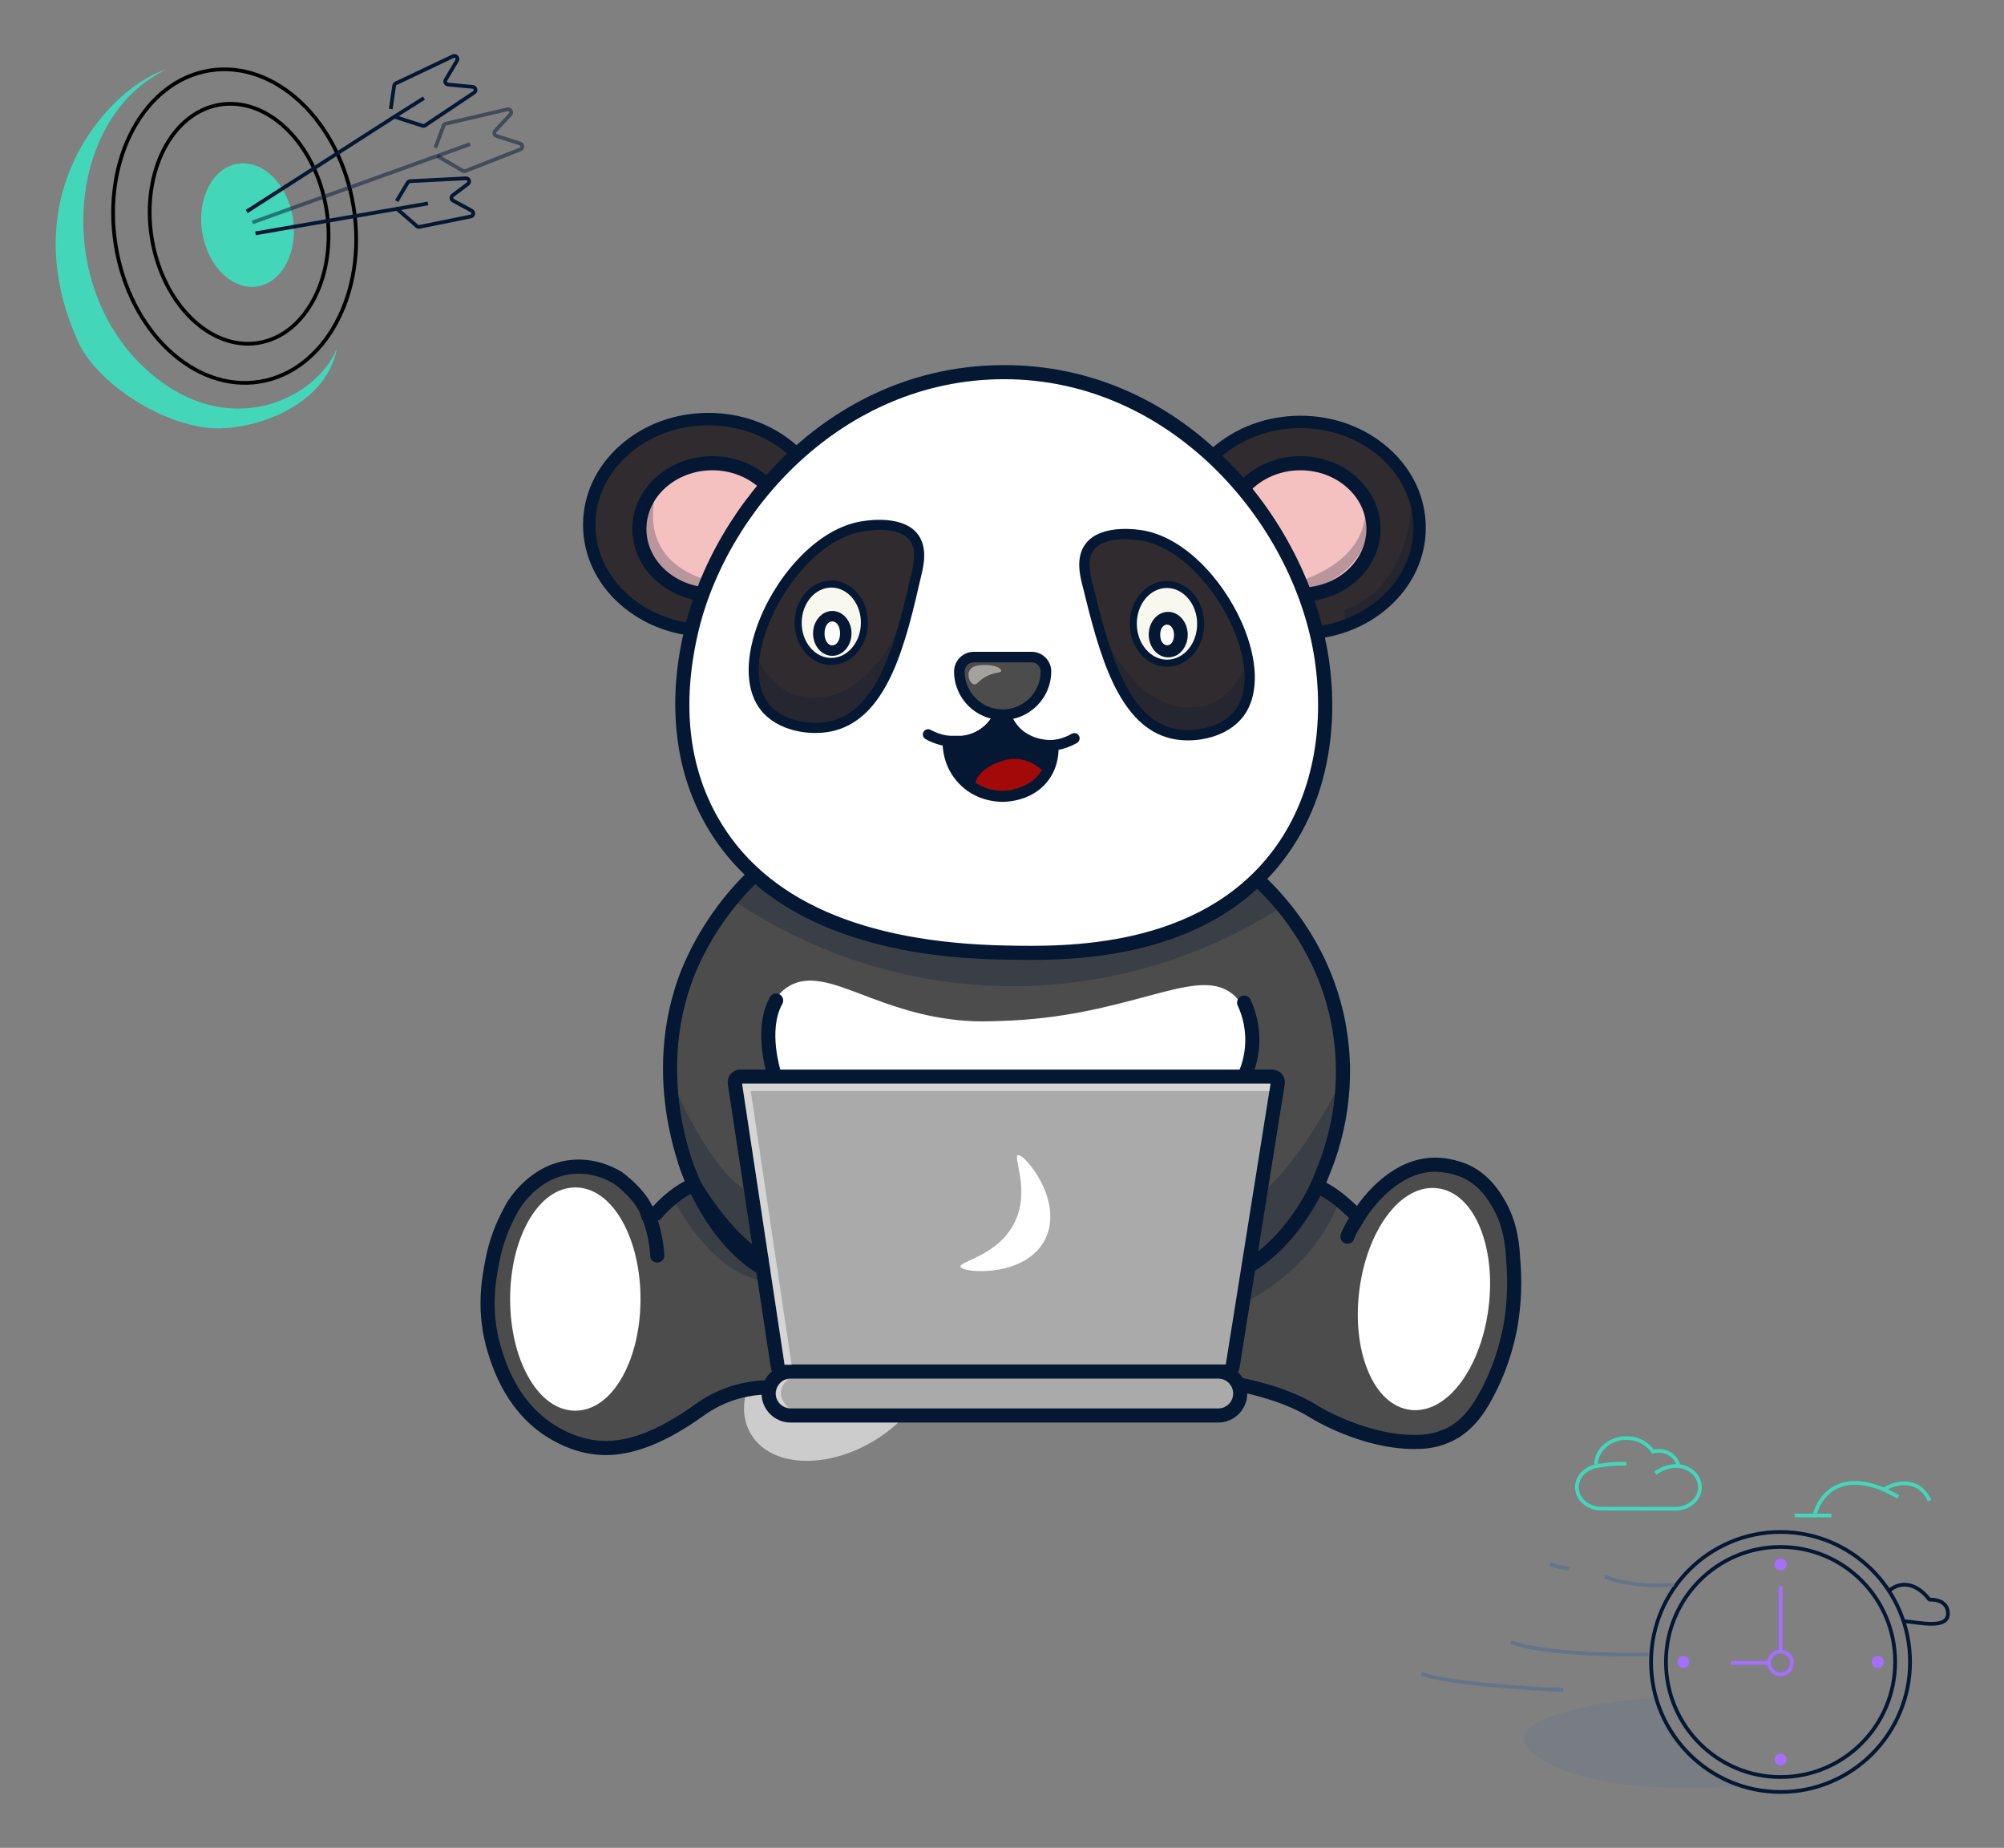 <svg width="538" height="496" viewBox="0 0 538 496" fill="none" xmlns="http://www.w3.org/2000/svg">
<rect x="0" y="0" width="538" height="496" fill="#808080" stroke="none"/>
<path opacity="0.3" d="M412.082 470.973C400.308 461.497 428.739 456.711 444.107 455.745C444.231 455.737 444.34 455.82 444.375 455.94C448.949 471.563 460.855 477.886 466.292 479.395C453.372 480.687 423.91 480.491 412.082 470.973Z" fill="#64748B"/>
<path d="M478.013 476.988C495.005 476.988 508.78 463.162 508.78 446.106C508.78 429.051 495.005 415.225 478.013 415.225C461.02 415.225 447.245 429.051 447.245 446.106C447.245 463.162 461.02 476.988 478.013 476.988Z" stroke="#041733" strokeWidth="2"/>
<path d="M478.013 480.999C497.212 480.999 512.776 465.377 512.776 446.107C512.776 426.836 497.212 411.214 478.013 411.214C458.813 411.214 443.249 426.836 443.249 446.107C443.249 465.377 458.813 480.999 478.013 480.999Z" stroke="#041733" strokeWidth="2"/>
<path d="M478.013 421.508C478.895 421.508 479.611 420.79 479.611 419.904C479.611 419.018 478.895 418.3 478.013 418.3C477.13 418.3 476.414 419.018 476.414 419.904C476.414 420.79 477.13 421.508 478.013 421.508Z" fill="#A66EFE"/>
<path d="M478.013 473.914C478.895 473.914 479.611 473.195 479.611 472.309C479.611 471.423 478.895 470.705 478.013 470.705C477.13 470.705 476.414 471.423 476.414 472.309C476.414 473.195 477.13 473.914 478.013 473.914Z" fill="#A66EFE"/>
<path d="M504.118 447.711C505.001 447.711 505.717 446.993 505.717 446.107C505.717 445.221 505.001 444.502 504.118 444.502C503.236 444.502 502.52 445.221 502.52 446.107C502.52 446.993 503.236 447.711 504.118 447.711Z" fill="#A66EFE"/>
<path d="M451.907 447.711C452.79 447.711 453.505 446.993 453.505 446.107C453.505 445.221 452.79 444.502 451.907 444.502C451.024 444.502 450.309 445.221 450.309 446.107C450.309 446.993 451.024 447.711 451.907 447.711Z" fill="#A66EFE"/>
<path d="M478.013 449.449C479.704 449.449 481.076 448.072 481.076 446.374C481.076 444.676 479.704 443.299 478.013 443.299C476.321 443.299 474.949 444.676 474.949 446.374C474.949 448.072 476.321 449.449 478.013 449.449Z" stroke="#A66EFE" strokeWidth="2"/>
<path d="M464.693 446.374H474.816" stroke="#A66EFE" strokeWidth="2" strokeLinecap="round"/>
<path d="M421.273 421.107C420.074 420.929 417.383 420.412 416.211 419.77" stroke="#64748B" strokeWidth="2" strokeLinecap="round"/>
<path d="M449.376 425.385C445.78 425.697 437.682 425.813 430.863 423.246" stroke="#64748B" strokeWidth="2" strokeLinecap="round"/>
<path d="M442.583 444.101C433.393 444.324 413.867 443.861 405.556 440.759" stroke="#64748B" strokeWidth="2" strokeLinecap="round"/>
<path d="M419.674 453.593C410.395 453.281 389.786 451.989 381.582 449.315" stroke="#64748B" strokeWidth="2" strokeLinecap="round"/>
<path d="M478.013 443.299V425.786" stroke="#A66EFE" strokeWidth="2" strokeLinecap="round"/>
<path d="M511.044 435.145C515.173 435.412 523.698 437.685 522.898 432.471C522.487 429.784 519.638 429.294 518.124 429.384C518.029 429.39 517.938 429.349 517.882 429.271C516.167 426.903 511.799 423.281 507.297 426.854" stroke="#041733" strokeWidth="2" strokeLinecap="round"/>
<path d="M487.267 406.38C488.333 402.013 493.527 394.589 505.781 399.83L509.644 401.771" stroke="#44D6B9" strokeWidth="2" strokeLinecap="round"/>
<path d="M505.781 399.83C508.401 398.047 514.838 396.14 518.035 402.771" stroke="#44D6B9" strokeWidth="2" strokeLinecap="round"/>
<path d="M481.806 406.782H491.663" stroke="#44D6B9" strokeWidth="2" strokeLinecap="round"/>
<path d="M450.58 393.497C450.214 391.21 447.987 389.429 445.242 389.429C444.723 389.429 444.205 389.509 443.747 389.615C442.345 387.461 439.691 385.999 436.641 385.999C432.127 385.999 428.497 389.19 428.497 393.098" stroke="#44D6B9" strokeWidth="2" strokeMiterlimit="10" strokeLinecap="round" strokeLinejoin="round"/>
<path d="M450.579 393.497C453.843 393.842 456.374 396.262 456.374 399.213C456.374 402.404 453.416 404.983 449.756 404.983L431.791 404.956H429.961C426.301 404.956 423.343 402.377 423.343 399.187C423.343 396.421 425.569 394.135 428.528 393.55C429.87 393.275 433.371 392.763 436.641 392.912M450.579 393.55C449.583 393.382 446.95 393.523 444.388 395.438" stroke="#44D6B9" strokeWidth="2" strokeMiterlimit="10" strokeLinecap="round" strokeLinejoin="round"/>
<path d="M94.911 55.492C98.666 78.734 87.212 99.606 69.738 102.451C52.264 105.295 34.825 89.127 31.069 65.884C27.314 42.642 38.768 21.77 56.242 18.925C73.716 16.081 91.155 32.249 94.911 55.492Z" stroke="url(#paint0_linear_405_1254)" strokeWidth="2"/>
<path d="M87.644 56.247C89.08 65.134 87.713 73.586 84.376 80.062C81.039 86.538 75.759 90.998 69.362 92.039C62.965 93.08 56.552 90.525 51.347 85.439C46.141 80.353 42.183 72.768 40.747 63.882C39.311 54.995 40.678 46.543 44.015 40.067C47.353 33.59 52.632 29.131 59.029 28.09C65.426 27.049 71.839 29.605 77.045 34.69C82.25 39.776 86.208 47.361 87.644 56.247Z" stroke="url(#paint1_linear_405_1254)" strokeWidth="2"/>
<path d="M69.113 76.886C75.832 75.792 80.088 67.533 78.619 58.439C77.15 49.345 70.511 42.86 63.791 43.953C57.072 45.047 52.816 53.306 54.285 62.4C55.755 71.494 62.393 77.98 69.113 76.886Z" fill="#44D6B9"/>
<path d="M38.13 98.104C60.388 119.607 85.151 107.04 90.438 93.496C88.083 107.006 72.133 114.671 58.858 114.999C44.251 114.999 26.027 102.851 21.019 91.82C2.589 51.227 30.664 22.656 44.669 18.653C18.376 31.08 14.208 74.993 38.13 98.104Z" fill="#44D6B9"/>
<path d="M66.231 56.773L105.879 31.329L113.808 26.333" stroke="#041733" strokeWidth="2" strokeLinecap="round"/>
<path d="M104.905 29.265L105.814 23.007C105.855 22.729 106.031 22.491 106.283 22.371L121.623 15.084C122.369 14.729 123.12 15.559 122.697 16.27L119.633 21.424C119.319 21.953 119.66 22.63 120.271 22.688L126.91 23.318C127.692 23.392 127.948 24.412 127.294 24.849L114.143 33.649C113.932 33.791 113.668 33.828 113.426 33.75L105.879 31.329" stroke="#041733" strokeWidth="2" strokeLinecap="round"/>
<path opacity="0.5" d="M67.761 59.705L117.393 41.863L126.199 38.674" stroke="#041733" strokeWidth="2" strokeLinecap="round"/>
<path opacity="0.5" d="M116.879 39.638L119.093 33.718C119.191 33.455 119.414 33.259 119.686 33.196L136.219 29.35C137.023 29.163 137.58 30.134 137.017 30.739L132.93 35.121C132.511 35.57 132.702 36.304 133.286 36.491L139.64 38.524C140.389 38.764 140.423 39.815 139.691 40.103L124.976 45.894C124.74 45.987 124.474 45.967 124.254 45.84L117.393 41.863" stroke="#041733" strokeWidth="2" strokeLinecap="round"/>
<path d="M106.495 53.969L109.443 49.038C109.586 48.799 109.838 48.647 110.116 48.633L125.07 47.862C125.894 47.819 126.273 48.873 125.614 49.369L121.531 52.439C121.043 52.806 121.099 53.557 121.635 53.847L126.62 56.546C127.308 56.918 127.155 57.95 126.389 58.105L112.63 60.886C112.376 60.937 112.114 60.868 111.918 60.698L106.571 56.05" stroke="#041733" strokeWidth="2" strokeLinecap="round"/>
<path d="M68.596 62.637L106.571 56.05L114.896 54.606" stroke="#041733" strokeWidth="2" strokeLinecap="round"/>
<g opacity="0.6">
<path d="M233.021 385.471C245.005 378.551 251.055 366.593 246.533 358.761C242.011 350.93 228.63 350.19 216.646 357.109C204.662 364.028 198.612 375.986 203.134 383.818C207.655 391.65 221.036 392.39 233.021 385.471Z" fill="white"/>
<path d="M216.634 392.115C216.146 392.115 215.661 392.102 215.181 392.075C208.877 391.727 204.019 389.134 201.502 384.775C198.986 380.416 199.168 374.912 202.019 369.278C204.736 363.908 209.596 359.008 215.707 355.48C221.818 351.952 228.492 350.192 234.499 350.525C240.803 350.873 245.662 353.467 248.178 357.826C250.694 362.185 250.513 367.689 247.662 373.323C244.945 378.692 240.084 383.592 233.973 387.121C228.352 390.365 222.253 392.115 216.634 392.115ZM233.037 354.267C228.082 354.267 222.652 355.839 217.599 358.757C212.118 361.922 207.783 366.264 205.396 370.984C203.143 375.44 202.923 379.664 204.781 382.881C206.639 386.097 210.406 388.021 215.393 388.295C220.675 388.589 226.602 387.005 232.085 383.842C237.566 380.677 241.901 376.335 244.288 371.614C246.541 367.159 246.761 362.934 244.903 359.718C243.045 356.502 239.278 354.578 234.291 354.303C233.877 354.279 233.459 354.267 233.037 354.267Z" fill="white"/>
</g>
<path d="M137.323 324.443C137.813 323.546 143.108 314.221 153.584 313.229C159.541 312.665 164.107 315.089 165.868 316.154C165.868 316.154 172.278 320.733 173.805 325.616H176.247C176.247 325.616 180.826 320.122 186.32 317.986C186.32 317.986 173.674 292.07 183.777 263.462C184.92 260.227 191.286 242.78 208.907 229.468C208.907 229.468 240.296 205.756 307.25 221.011C316.397 223.096 323.993 226.971 323.993 226.971C330.522 230.302 335.307 234.073 338.334 236.752C342.964 241.118 355.884 254.453 359.567 276.081C362.327 292.282 358.579 305.353 356.334 311.574C356.334 311.574 355.113 314.932 353.587 318.441C353.587 318.441 357.861 319.662 364.575 326.683C365.203 325.623 373.041 312.794 385.031 312.624C389.791 312.556 393.733 314.504 393.919 314.599C398.826 317.087 401.178 321.147 402.414 323.277C404.837 327.46 405.49 331.45 405.819 333.588C406.067 335.198 406.156 336.57 406.186 337.571C406.888 344.983 406.296 351.045 405.63 355.156C405.191 357.867 403.558 366.898 397.873 376.44C393.718 383.416 389.284 385.069 387.619 385.732C386.771 386.068 384.645 386.84 381.633 387.003C366.917 387.803 352.669 378.879 352.669 378.879C343.416 373.082 324.65 367.486 283.077 368.044L211.957 372.927C211.957 372.927 199.749 369.875 187.845 378.421C175.311 387.419 166.598 389.283 160.018 388.534C154.838 387.943 151.096 385.972 149.081 384.831C137.75 378.419 134.121 366.799 132.835 362.677C129.532 352.093 131.248 343.241 132.173 338.466C133.081 333.781 134.513 329.589 137.323 324.443Z" fill="#4C4C4C"/>
<path d="M162.633 390.569C161.678 390.569 160.736 390.516 159.805 390.41C154.528 389.809 150.625 387.877 148.151 386.475C136.169 379.694 132.302 367.308 131.031 363.236C127.583 352.199 129.362 343.029 130.317 338.102C131.324 332.911 132.922 328.554 135.666 323.533C136.284 322.397 142.047 312.417 153.41 311.341C159.557 310.76 164.47 313.089 166.852 314.531L166.973 314.61C167.233 314.796 172.865 318.859 175.101 323.72H175.398C176.685 322.312 179.897 319.068 183.84 317.034C182.752 314.404 180.767 309.014 179.405 301.8C177.631 292.397 176.639 278.005 181.997 262.83C184.228 256.513 191.203 240.471 207.771 227.956C208.108 227.703 216.167 221.728 232.57 217.668C242.128 215.303 252.591 214.069 263.668 214.003C277.468 213.922 292.274 215.657 307.674 219.164C316.944 221.278 324.539 225.12 324.856 225.283C330.154 227.985 335.111 231.367 339.591 235.333L339.634 235.373C346.273 241.635 357.933 255.209 361.435 275.759C364.042 291.067 361.07 304.032 358.117 312.213C358.073 312.332 357.229 314.648 356.064 317.454C357.816 318.362 360.648 320.178 364.279 323.691C367.213 319.546 374.588 310.876 385.008 310.728C390.274 310.65 394.599 312.815 394.78 312.907C400.187 315.649 402.8 320.157 404.056 322.324C406.709 326.9 407.375 331.219 407.694 333.295C407.906 334.665 408.035 336.061 408.082 337.446C408.652 343.511 408.457 349.569 407.503 355.453C406.794 359.825 404.813 368.49 399.504 377.403C395.1 384.795 390.249 386.721 388.423 387.446L388.325 387.485C386.336 388.278 384.061 388.762 381.743 388.889C381.071 388.925 380.4 388.944 379.732 388.944C365.357 388.944 352.248 380.841 351.673 380.48C339.786 373.033 316.738 369.487 283.162 369.932L211.797 374.832L211.507 374.76C211.398 374.734 199.957 372.057 188.956 379.955C179.031 387.077 170.386 390.569 162.633 390.569ZM155.346 315.036C154.831 315.036 154.303 315.06 153.764 315.11C144.346 316.001 139.504 324.393 138.984 325.347C136.44 330.005 134.958 334.035 134.031 338.823C133.14 343.422 131.481 351.981 134.642 362.109C135.925 366.218 139.334 377.136 150.014 383.181C151.408 383.97 155.111 386.066 160.234 386.649C167.728 387.504 176.399 384.307 186.744 376.881C198.294 368.589 210.015 370.571 212.107 371.018L283.001 366.15H283.054C302.114 365.893 318.025 366.926 330.341 369.217C340.363 371.08 347.997 373.716 353.676 377.275C353.812 377.36 367.614 385.87 381.533 385.113C383.446 385.009 385.309 384.615 386.921 383.972L387.023 383.932C388.664 383.281 392.504 381.757 396.248 375.472C401.237 367.098 403.097 358.959 403.763 354.853C404.667 349.268 404.851 343.513 404.304 337.748L404.297 337.629C404.257 336.379 404.141 335.115 403.95 333.878C403.665 332.031 403.072 328.187 400.778 324.227C399.622 322.233 397.472 318.523 393.064 316.288C393.028 316.271 389.505 314.517 385.273 314.517C385.201 314.517 385.129 314.517 385.058 314.519C374.011 314.676 366.517 327.121 366.203 327.651L364.931 329.799L363.208 327.996C357.191 321.705 353.281 320.337 353.058 320.263L350.933 319.705L351.852 317.692C353.336 314.279 354.545 310.964 354.556 310.932C357.354 303.183 360.171 290.899 357.702 276.405C354.389 256.963 343.356 244.102 337.058 238.156C332.821 234.41 328.137 231.216 323.133 228.662C323.059 228.624 315.622 224.865 306.828 222.861C272.747 215.097 248.235 217.727 233.673 221.298C217.93 225.162 210.121 230.927 210.043 230.983C194.298 242.876 187.675 258.102 185.56 264.096C180.499 278.429 181.426 292.066 183.094 300.983C184.914 310.703 187.989 317.098 188.019 317.161L188.916 319.007L187.003 319.752C182.044 321.68 177.74 326.781 177.697 326.832L177.129 327.509L172.411 327.511L171.996 326.183C170.912 322.715 166.51 318.954 164.824 317.738C163.038 316.661 159.621 315.036 155.346 315.036Z" fill="#041733"/>
<path d="M334.155 342.38C333.482 342.38 332.829 342.019 332.488 341.385C331.993 340.465 332.337 339.317 333.258 338.823C345.363 332.309 351.792 317.83 351.854 317.685C352.272 316.727 353.387 316.29 354.346 316.708C355.303 317.127 355.74 318.241 355.322 319.2C355.042 319.843 348.295 335.028 335.052 342.155C334.764 342.308 334.458 342.38 334.155 342.38Z" fill="#041733"/>
<path d="M210.548 268.22C209.28 270.207 207.925 272.99 207.471 276.418C206.088 286.835 214.167 294.422 215.735 295.841C215.735 295.841 232.488 321.66 234.293 320.587C236.098 319.514 331.143 306.846 331.143 306.846L322.618 298.302C324.684 296.308 337.093 284.011 332.546 272.723C331.839 270.966 331.268 269.549 329.678 268.273C321.114 261.4 303.171 274.821 269.038 275.926C265.003 276.057 262.532 276.136 258.949 275.871C234.81 274.08 221.63 261.154 212.812 266.3C212.292 266.607 211.418 267.187 210.548 268.22Z" fill="white"/>
<path d="M234.178 322.523C233.054 322.523 232.095 321.605 231.671 321.2C231.005 320.563 230.182 319.634 229.159 318.358C227.518 316.317 225.375 313.403 222.787 309.699C218.842 304.052 215.033 298.228 214.282 297.076C212.782 295.695 210.688 293.474 208.879 290.483C206.058 285.821 204.955 281.006 205.596 276.168C206.009 273.064 207.138 270.048 208.953 267.203L209.021 267.097L209.102 267C209.899 266.056 210.826 265.271 211.859 264.667C217.205 261.548 223.557 263.962 231.599 267.017C238.781 269.745 247.72 273.141 259.091 273.985C262.574 274.244 264.984 274.165 268.98 274.036C285.277 273.508 297.597 270.199 307.498 267.539C318.456 264.596 325.696 262.651 330.865 266.8C332.84 268.385 333.551 270.148 334.302 272.018C338.557 282.58 329.771 293.604 325.289 298.3L335.186 308.218L331.396 308.723C294.56 313.632 238.785 321.27 235.067 322.32C234.762 322.462 234.465 322.523 234.178 322.523ZM235.26 322.216C235.26 322.216 235.258 322.218 235.256 322.218C235.258 322.216 235.26 322.216 235.26 322.216ZM212.074 269.348C210.599 271.692 209.681 274.154 209.348 276.668C208.156 285.651 214.909 292.541 217.007 294.439L217.19 294.605L217.325 294.813C217.36 294.87 221.035 300.527 225.066 306.348C231.291 315.337 233.631 317.885 234.426 318.602C236.989 318.018 246.199 316.527 283.139 311.443C301.264 308.95 319.437 306.507 327.105 305.48L319.92 298.281L321.305 296.946C322.932 295.375 326.021 292.131 328.434 288.042C331.684 282.531 332.477 277.618 330.793 273.435C330.134 271.8 329.699 270.72 328.496 269.755C324.824 266.807 318.321 268.555 308.478 271.198C298.921 273.766 285.835 277.281 269.101 277.822C264.98 277.956 262.494 278.036 258.809 277.763C246.89 276.88 237.665 273.374 230.254 270.559C222.879 267.757 217.55 265.733 213.766 267.94C213.14 268.302 212.572 268.777 212.074 269.348Z" fill="white"/>
<path d="M329.391 368.144H210.321C209.566 368.144 208.924 367.592 208.811 366.846L197.268 290.744C197.128 289.82 197.843 288.988 198.778 288.988H341.52C342.458 288.988 343.176 289.828 343.028 290.755C338.985 316.122 334.942 341.491 330.899 366.858C330.781 367.597 330.142 368.144 329.391 368.144Z" fill="#AAAAAA"/>
<path d="M329.391 370.036H210.321C208.618 370.036 207.195 368.814 206.942 367.13L195.399 291.028C195.25 290.042 195.537 289.043 196.186 288.286C196.837 287.529 197.781 287.096 198.778 287.096H341.52C342.523 287.096 343.471 287.533 344.121 288.296C344.772 289.058 345.054 290.063 344.897 291.052L332.768 367.155C332.501 368.824 331.08 370.036 329.391 370.036ZM210.635 366.252H329.079L341.092 290.88H199.204L210.635 366.252Z" fill="#041733"/>
<path d="M327.048 379.946H212.246C208.986 379.946 206.345 377.305 206.345 374.045C206.345 370.785 208.986 368.144 212.246 368.144H327.048C330.308 368.144 332.949 370.785 332.949 374.045C332.949 377.303 330.308 379.946 327.048 379.946Z" fill="#AAAAAA"/>
<path d="M327.049 381.838H212.247C207.95 381.838 204.454 378.342 204.454 374.045C204.454 369.749 207.95 366.252 212.247 366.252H327.049C331.346 366.252 334.842 369.749 334.842 374.045C334.842 378.342 331.347 381.838 327.049 381.838ZM212.247 370.036C210.035 370.036 208.238 371.836 208.238 374.045C208.238 376.255 210.037 378.054 212.247 378.054H327.049C329.259 378.054 331.058 376.255 331.058 374.045C331.058 371.836 329.259 370.036 327.049 370.036H212.247Z" fill="#041733"/>
<path d="M176.45 338.903C175.457 338.903 174.623 338.127 174.564 337.122C174.188 330.722 172.135 326.499 172.114 326.458C171.652 325.523 172.033 324.388 172.967 323.922C173.902 323.459 175.033 323.835 175.501 324.768C175.599 324.965 177.916 329.676 178.342 336.899C178.403 337.942 177.608 338.838 176.564 338.899C176.524 338.901 176.486 338.903 176.45 338.903Z" fill="#041733"/>
<path d="M207.837 290.131C207.043 290.131 206.303 289.626 206.042 288.831C205.874 288.316 201.953 276.138 206.719 267.626C207.23 266.714 208.382 266.389 209.294 266.9C210.206 267.411 210.531 268.563 210.021 269.475C206.072 276.526 209.601 287.541 209.637 287.651C209.962 288.644 209.421 289.711 208.428 290.036C208.231 290.101 208.032 290.131 207.837 290.131Z" fill="#041733"/>
<path d="M334.114 290.638C333.817 290.638 333.516 290.568 333.236 290.42C332.313 289.936 331.955 288.795 332.438 287.87C332.621 287.514 336.672 279.447 332.277 269.908C331.84 268.958 332.254 267.834 333.204 267.397C334.152 266.96 335.277 267.375 335.714 268.324C340.917 279.615 336.004 289.221 335.792 289.624C335.453 290.269 334.795 290.638 334.114 290.638Z" fill="#041733"/>
<path d="M204.811 342.38C204.486 342.38 204.159 342.297 203.858 342.121C195.963 337.501 190.491 329.712 187.292 323.99C183.854 317.844 182.263 312.817 182.197 312.607C181.885 311.61 182.439 310.548 183.436 310.236C184.433 309.924 185.495 310.478 185.807 311.475C185.867 311.668 192.016 330.809 205.769 338.857C206.671 339.385 206.974 340.545 206.446 341.445C206.094 342.045 205.462 342.38 204.811 342.38Z" fill="#041733"/>
<path d="M190.179 169.275C207.849 169.275 222.174 156.561 222.174 140.879C222.174 125.196 207.849 112.483 190.179 112.483C172.509 112.483 158.185 125.196 158.185 140.879C158.185 156.561 172.509 169.275 190.179 169.275Z" fill="#302B2E"/>
<path d="M190.18 170.932C181.228 170.932 172.803 167.829 166.455 162.197C160.053 156.515 156.527 148.944 156.527 140.878C156.527 132.813 160.053 125.242 166.455 119.56C172.803 113.928 181.228 110.825 190.18 110.825C199.133 110.825 207.558 113.928 213.905 119.56C220.307 125.242 223.834 132.813 223.834 140.878C223.834 148.944 220.307 156.515 213.905 162.197C207.558 167.831 199.133 170.932 190.18 170.932ZM190.18 114.14C173.454 114.14 159.845 126.135 159.845 140.877C159.845 155.62 173.454 167.613 190.18 167.613C206.907 167.613 220.515 155.618 220.515 140.877C220.515 126.135 206.907 114.14 190.18 114.14Z" fill="#041733"/>
<path d="M349.116 170.035C366.786 170.035 381.111 157.322 381.111 141.639C381.111 125.956 366.786 113.243 349.116 113.243C331.446 113.243 317.122 125.956 317.122 141.639C317.122 157.322 331.446 170.035 349.116 170.035Z" fill="#302B2E"/>
<path d="M349.116 171.694C340.164 171.694 331.739 168.591 325.392 162.959C318.989 157.278 315.463 149.706 315.463 141.641C315.463 133.576 318.989 126.004 325.392 120.323C331.739 114.69 340.164 111.588 349.116 111.588C358.069 111.588 366.494 114.69 372.841 120.323C379.244 126.004 382.77 133.576 382.77 141.641C382.77 149.706 379.244 157.278 372.841 162.959C366.494 168.591 358.069 171.694 349.116 171.694ZM349.116 114.902C332.39 114.902 318.781 126.897 318.781 141.639C318.781 156.383 332.39 168.376 349.116 168.376C365.843 168.376 379.452 156.381 379.452 141.639C379.454 126.897 365.845 114.902 349.116 114.902Z" fill="#041733"/>
<path d="M191.248 159.626C202.074 159.626 210.85 151.727 210.85 141.984C210.85 132.24 202.074 124.341 191.248 124.341C180.422 124.341 171.646 132.24 171.646 141.984C171.646 151.727 180.422 159.626 191.248 159.626Z" fill="#F5C0C0"/>
<path d="M191.249 161.517C179.398 161.517 169.755 152.754 169.755 141.983C169.755 131.213 179.396 122.449 191.249 122.449C203.1 122.449 212.743 131.213 212.743 141.983C212.743 152.754 203.102 161.517 191.249 161.517ZM191.249 126.233C181.485 126.233 173.539 133.299 173.539 141.983C173.539 150.669 181.483 157.734 191.249 157.734C201.015 157.734 208.959 150.667 208.959 141.983C208.959 133.298 201.015 126.233 191.249 126.233Z" fill="#041733"/>
<path d="M349.117 159.626C359.943 159.626 368.719 151.727 368.719 141.984C368.719 132.24 359.943 124.341 349.117 124.341C338.291 124.341 329.514 132.24 329.514 141.984C329.514 151.727 338.291 159.626 349.117 159.626Z" fill="#F5C0C0"/>
<path d="M349.116 161.517C337.265 161.517 327.622 152.754 327.622 141.983C327.622 131.213 337.263 122.449 349.116 122.449C360.969 122.449 370.61 131.213 370.61 141.983C370.61 152.754 360.969 161.517 349.116 161.517ZM349.116 126.233C339.35 126.233 331.406 133.299 331.406 141.983C331.406 150.669 339.35 157.734 349.116 157.734C358.882 157.734 366.826 150.667 366.826 141.983C366.826 133.298 358.882 126.233 349.116 126.233Z" fill="#041733"/>
<path opacity="0.25" d="M176.475 131.131C176.475 131.131 169.731 148.694 188.398 155.248L186.554 158.47C186.554 158.468 162.78 149.273 176.475 131.131Z" fill="#041733"/>
<path opacity="0.25" d="M379.278 132.147C379.278 132.147 379.56 157.383 360.904 163.706L361.167 167.396C361.167 167.396 379.114 161.326 381.113 145.245L379.278 132.147Z" fill="#041733"/>
<path opacity="0.25" d="M366.067 133.706C366.067 133.706 370.732 147.939 349.847 155.732L351.849 158.47C351.849 158.468 372.616 151.759 366.067 133.706Z" fill="#041733"/>
<path d="M355.04 178.373C355.736 183.782 358.918 208.53 343.354 229.307C322.805 256.734 285.504 255.994 270.094 255.69C256.932 255.429 210.559 254.511 191.135 220.47C178.904 199.034 184.044 176.189 185.435 170.016C192.875 136.949 224.007 100.09 269.241 99.892C318.06 99.678 350.403 142.316 355.04 178.373Z" fill="white"/>
<path d="M276.561 257.663C274.13 257.663 271.943 257.62 270.057 257.582C263.56 257.453 248.343 257.153 232.438 252.567C212.447 246.804 197.999 236.321 189.489 221.408C184.133 212.023 181.373 201.299 181.282 189.535C181.21 180.155 182.875 172.759 183.584 169.6C187.569 151.893 197.88 134.266 211.872 121.242C223.194 110.704 242.336 98.117 269.228 98C281.147 97.945 292.637 100.395 303.37 105.272C313.164 109.722 322.143 116.094 330.061 124.211C337.415 131.75 343.531 140.438 348.239 150.035C352.726 159.183 355.727 168.898 356.913 178.131C357.282 180.993 358.26 188.6 357.17 198.287C355.791 210.562 351.65 221.38 344.863 230.44C335.775 242.571 322.438 250.746 305.22 254.74C294.529 257.223 284.312 257.663 276.561 257.663ZM269.589 101.784C269.476 101.784 269.362 101.784 269.247 101.784C225.997 101.973 194.735 137.293 187.277 170.43C183.051 189.212 184.901 205.732 192.775 219.532C205.311 241.501 231.338 253.03 270.13 253.798C285.614 254.105 321.873 254.822 341.838 228.172C351.58 215.169 355.602 197.57 353.163 178.615C348.403 141.601 315.117 101.784 269.589 101.784Z" fill="#041733"/>
<path d="M205.376 189.847C209.294 194.698 216.9 196.121 222.545 195.063C237.259 192.305 241.899 172.086 246.111 153.742C246.737 151.012 247.526 146.916 245.186 144.047C241.26 139.238 231.312 141.287 230.491 141.465C211.68 145.557 195.373 177.461 205.376 189.847Z" fill="#302B2E"/>
<path d="M224.324 196.041C223.822 196.18 223.313 196.297 222.795 196.393C216.993 197.481 208.738 196.163 204.322 190.697C200.319 185.74 199.899 177.567 203.172 168.274C205.429 161.862 209.222 155.549 213.852 150.495C218.941 144.941 224.594 141.359 230.202 140.141C231.379 139.885 241.83 137.793 246.234 143.189C249.112 146.715 247.977 151.664 247.43 154.043C245.292 163.358 243.08 172.99 239.497 180.81C235.607 189.302 230.631 194.301 224.324 196.041ZM206.43 188.996C209.981 193.393 217.1 194.706 222.298 193.731C228.407 192.585 233.229 187.989 237.038 179.682C240.505 172.114 242.685 162.621 244.793 153.437C245.511 150.302 245.931 147.097 244.138 144.901C240.697 140.686 231.182 142.699 230.779 142.786C219.575 145.224 209.694 157.906 205.726 169.172C202.773 177.561 203.03 184.786 206.43 188.996Z" fill="#041733"/>
<path d="M332.685 191.478C328.909 196.421 321.432 198.033 315.843 197.12C301.279 194.736 296.33 174.661 291.842 156.449C291.174 153.74 290.321 149.668 292.578 146.743C296.362 141.841 306.211 143.637 307.027 143.796C325.655 147.407 342.326 178.857 332.685 191.478Z" fill="#302B2E"/>
<path d="M314.1 198.162C307.83 196.581 302.821 191.705 298.821 183.311C295.141 175.59 292.784 166.026 290.504 156.776C289.921 154.413 288.711 149.498 291.486 145.902C295.743 140.387 306.118 142.216 307.286 142.443C312.789 143.51 318.387 146.891 323.477 152.221C328.097 157.06 331.956 163.184 334.346 169.464C337.912 178.842 337.706 187.168 333.778 192.311C329.516 197.89 321.379 199.417 315.621 198.474C315.105 198.393 314.6 198.289 314.1 198.162ZM307.781 145.374C307.443 145.289 307.102 145.213 306.761 145.147C306.362 145.069 296.969 143.304 293.664 147.585C291.936 149.822 292.409 153.01 293.176 156.12C295.423 165.235 297.746 174.661 301.303 182.128C305.204 190.315 310.035 194.776 316.062 195.761C321.193 196.601 328.172 195.112 331.587 190.642C334.925 186.273 334.991 178.912 331.771 170.444C327.732 159.817 318.285 148.024 307.781 145.374Z" fill="#041733"/>
<path d="M281.389 201.528C280.782 201.528 280.174 201.49 279.575 201.413C276.362 200.998 273.441 199.492 271.354 197.169C266.972 192.294 267.792 185.73 268 184.465C268.127 183.691 268.859 183.167 269.631 183.296C270.404 183.422 270.927 184.153 270.8 184.926C270.694 185.564 269.875 191.278 273.466 195.271C276.922 199.118 282.78 199.812 287.708 196.959C288.385 196.566 289.254 196.798 289.647 197.476C290.041 198.153 289.808 199.021 289.131 199.415C286.736 200.8 284.043 201.528 281.389 201.528Z" fill="#041733"/>
<path d="M256.597 200.51C253.881 200.51 251.082 199.818 248.492 198.395C247.806 198.018 247.554 197.156 247.93 196.469C248.307 195.782 249.17 195.531 249.856 195.907C255.025 198.745 261.405 198.03 265.028 194.208C268.725 190.307 268.013 184.94 267.834 183.903C267.699 183.131 268.216 182.397 268.988 182.262C269.76 182.126 270.494 182.645 270.628 183.417C270.849 184.688 271.716 191.276 267.086 196.161C264.375 199.025 260.574 200.51 256.597 200.51Z" fill="#041733"/>
<path d="M232.075 167.221C232.123 161.482 228.18 156.795 223.267 156.754C218.354 156.713 214.331 161.332 214.283 167.071C214.235 172.811 218.178 177.497 223.091 177.539C228.004 177.58 232.026 172.961 232.075 167.221Z" fill="#F9F8EF"/>
<path d="M223.151 178.498C223.127 178.498 223.102 178.498 223.078 178.498C217.652 178.452 213.279 173.329 213.332 167.076C213.385 160.852 217.803 155.821 223.195 155.821C223.219 155.821 223.244 155.821 223.269 155.821C228.695 155.866 233.067 160.99 233.014 167.243C232.961 173.467 228.543 178.498 223.151 178.498ZM223.195 157.713C218.838 157.713 215.268 161.905 215.224 167.091C215.181 172.3 218.711 176.568 223.093 176.604C223.112 176.604 223.131 176.604 223.149 176.604C227.507 176.604 231.077 172.411 231.12 167.226C231.164 162.017 227.633 157.749 223.252 157.713C223.235 157.713 223.214 157.713 223.195 157.713Z" fill="#041733"/>
<path d="M227.664 170.038C227.687 167.235 225.819 164.946 223.49 164.926C221.161 164.907 219.253 167.163 219.23 169.967C219.206 172.77 221.075 175.059 223.404 175.078C225.733 175.098 227.64 172.841 227.664 170.038Z" fill="#041733"/>
<path d="M223.426 176.038C223.413 176.038 223.402 176.038 223.389 176.038C220.543 176.014 218.25 173.293 218.277 169.973C218.305 166.666 220.623 163.994 223.451 163.994C223.464 163.994 223.476 163.994 223.489 163.994C226.334 164.019 228.627 166.739 228.601 170.06C228.574 173.365 226.255 176.038 223.426 176.038ZM223.453 165.884C221.659 165.884 220.189 167.719 220.17 169.988C220.151 172.266 221.603 174.131 223.406 174.146C223.413 174.146 223.421 174.146 223.428 174.146C225.222 174.146 226.692 172.311 226.711 170.043C226.73 167.765 225.279 165.899 223.476 165.884C223.466 165.884 223.459 165.884 223.453 165.884Z" fill="#041733"/>
<path d="M223.44 172.288C224.067 172.288 224.575 171.271 224.575 170.016C224.575 168.761 224.067 167.744 223.44 167.744C222.813 167.744 222.305 168.761 222.305 170.016C222.305 171.271 222.813 172.288 223.44 172.288Z" fill="white"/>
<path d="M223.44 173.232C222.234 173.232 221.358 171.88 221.358 170.014C221.358 168.151 222.232 166.796 223.44 166.796C224.647 166.796 225.521 168.149 225.521 170.014C225.521 171.88 224.645 173.232 223.44 173.232ZM223.44 168.926C223.345 169.157 223.25 169.522 223.25 170.014C223.25 170.506 223.343 170.871 223.44 171.102C223.536 170.871 223.629 170.506 223.629 170.014C223.629 169.522 223.534 169.159 223.44 168.926Z" fill="white"/>
<path d="M313.433 178.019C318.427 177.949 322.408 173.161 322.326 167.326C322.243 161.491 318.128 156.818 313.134 156.889C308.14 156.959 304.158 161.747 304.241 167.582C304.323 173.417 308.439 178.09 313.433 178.019Z" fill="#F9F8EF"/>
<path d="M313.327 178.959C310.677 178.959 308.181 177.78 306.289 175.629C304.405 173.488 303.345 170.629 303.304 167.583C303.219 161.236 307.629 156.012 313.138 155.936C315.826 155.898 318.377 157.083 320.297 159.266C322.181 161.408 323.241 164.266 323.282 167.312C323.368 173.66 318.958 178.883 313.448 178.959C313.407 178.959 313.367 178.959 313.327 178.959ZM313.255 157.826C313.223 157.826 313.193 157.826 313.161 157.826C308.696 157.887 305.122 162.252 305.194 167.555C305.23 170.152 306.121 172.574 307.708 174.377C309.258 176.138 311.282 177.101 313.422 177.063C317.887 177.003 321.461 172.638 321.389 167.335C321.353 164.738 320.462 162.316 318.874 160.513C317.347 158.778 315.355 157.826 313.255 157.826Z" fill="#041733"/>
<path d="M313.691 175.511C316.059 175.478 317.945 173.14 317.905 170.29C317.865 167.44 315.913 165.156 313.545 165.19C311.178 165.223 309.291 167.561 309.332 170.411C309.372 173.261 311.324 175.545 313.691 175.511Z" fill="#041733"/>
<path d="M313.645 176.451C312.238 176.451 310.919 175.811 309.924 174.648C308.957 173.516 308.414 172.012 308.393 170.414C308.373 168.815 308.874 167.298 309.81 166.14C310.787 164.931 312.113 164.255 313.545 164.236C316.428 164.189 318.814 166.906 318.86 170.274C318.88 171.872 318.379 173.39 317.443 174.547C316.466 175.756 315.14 176.432 313.71 176.451C313.687 176.451 313.666 176.451 313.645 176.451ZM313.606 166.128C313.594 166.128 313.581 166.128 313.57 166.128C312.711 166.14 311.899 166.567 311.282 167.33C310.624 168.143 310.27 169.231 310.287 170.389C310.302 171.547 310.686 172.623 311.366 173.42C311.994 174.156 312.804 174.559 313.649 174.559C313.661 174.559 313.674 174.559 313.685 174.559C314.544 174.547 315.356 174.12 315.973 173.357C316.631 172.544 316.985 171.456 316.968 170.298C316.936 167.99 315.431 166.128 313.606 166.128Z" fill="#041733"/>
<path d="M313.343 172.257C313.846 172.25 314.241 171.429 314.227 170.423C314.213 169.417 313.794 168.607 313.292 168.614C312.789 168.621 312.393 169.442 312.407 170.449C312.422 171.455 312.841 172.265 313.343 172.257Z" fill="white"/>
<path d="M313.342 173.196C312.277 173.196 311.489 172.048 311.469 170.453C311.448 168.849 312.212 167.676 313.287 167.66C313.294 167.66 313.3 167.66 313.308 167.66C314.373 167.66 315.16 168.809 315.181 170.404C315.201 172.008 314.437 173.181 313.362 173.196C313.355 173.196 313.349 173.196 313.342 173.196Z" fill="white"/>
<path d="M254.466 198.923C254.443 199.941 254.43 205.036 258.401 209.259C262.68 213.809 268.275 213.828 269.268 213.812C270.452 213.795 277.014 213.551 280.654 208.12C282.862 204.824 282.826 201.36 282.744 200.039C282.744 200.039 273.003 200.834 269.841 191.541L269.223 189.726C269.223 189.726 266.786 197.881 258.713 198.912L254.466 198.923Z" fill="#041733"/>
<path d="M269.113 215.233C267.244 215.233 261.678 214.815 257.366 210.231C253.329 205.938 253 200.87 253.047 198.889L253.079 197.506L258.617 197.493C265.626 196.541 267.84 189.391 267.863 189.32L269.132 185.068L271.183 191.083C273.937 199.186 282.277 198.652 282.631 198.624L284.065 198.516L284.16 199.95C284.277 201.823 284.129 205.48 281.832 208.909C277.981 214.658 271.259 215.201 269.291 215.229C269.236 215.233 269.177 215.233 269.113 215.233ZM255.938 200.34C256.117 202.283 256.831 205.52 259.434 208.288C263.095 212.18 267.872 212.416 269.247 212.395C270.867 212.371 276.389 211.936 279.475 207.333C280.866 205.257 281.267 203.055 281.339 201.452C280.257 201.392 278.701 201.191 277.021 200.62C274.407 199.731 271.024 197.763 269.06 193.421C267.429 196.13 264.313 199.629 258.895 200.321L258.808 200.332L255.938 200.34Z" fill="#041733"/>
<path d="M269.222 204.19C262.103 206.521 261.921 210.089 261.921 210.089C261.921 210.089 268.441 215.006 276.463 210.089C276.463 210.089 278.688 208.64 279.723 206.674C279.721 206.674 275.229 202.222 269.222 204.19Z" fill="#A20A0A"/>
<path d="M269.155 191.845C262.747 191.845 257.552 186.65 257.552 180.242C257.552 178.106 259.283 176.375 261.419 176.375H276.969C279.084 176.375 280.798 178.089 280.798 180.204C280.8 186.633 275.586 191.845 269.155 191.845Z" fill="#4C4C4C"/>
<path d="M269.154 193.264C261.972 193.264 256.132 187.422 256.132 180.242C256.132 177.326 258.504 174.956 261.418 174.956H276.967C279.86 174.956 282.216 177.309 282.216 180.204C282.217 187.405 276.356 193.264 269.154 193.264ZM261.42 177.792C260.069 177.792 258.971 178.891 258.971 180.24C258.971 185.855 263.54 190.424 269.156 190.424C274.794 190.424 279.38 185.838 279.38 180.2C279.38 178.872 278.299 177.79 276.969 177.79H261.42V177.792Z" fill="#041733"/>
<g opacity="0.5">
<path d="M268.796 180.108C268.796 180.688 266.885 180.34 264.503 181.723C262.653 182.798 262.265 183.882 261.444 183.691C260.424 183.452 259.609 181.453 260.212 180.109C260.956 178.454 263.538 178.494 264.505 178.494C266.876 178.492 268.796 179.215 268.796 180.108Z" fill="#F9F8EF"/>
</g>
<path d="M204.41 339.716C204.118 339.716 203.821 339.648 203.543 339.506C193.787 334.474 185.052 319.567 184.685 318.935C184.16 318.031 184.467 316.873 185.371 316.349C186.276 315.825 187.434 316.131 187.958 317.036C188.054 317.2 196.513 331.622 205.28 336.144C206.209 336.623 206.572 337.764 206.094 338.693C205.757 339.341 205.095 339.716 204.41 339.716Z" fill="#041733"/>
<g opacity="0.25">
<path d="M179.897 288.986C179.897 288.986 191.11 316.93 202.638 320.619L204.41 337.822C204.41 337.824 180.816 322.908 179.897 288.986Z" fill="#041733"/>
</g>
<g opacity="0.25">
<path d="M194.982 240.371C204.588 247.129 231.633 264.266 270.292 264.715C307.711 265.148 334.472 249.698 344.411 243.266C342.303 240.642 340.195 238.018 338.088 235.394C333.71 239.524 326.889 245.048 317.471 249.381C301.867 256.562 288.404 256.21 270.796 255.753C257.946 255.418 240.205 254.786 219.716 245.922C212.85 242.954 207.422 239.815 203.674 237.444C202.51 236.678 201.347 235.91 200.183 235.144C198.448 236.884 196.715 238.629 194.982 240.371Z" fill="#041733"/>
</g>
<path d="M154.45 376.766C163.071 376.766 170.059 364.198 170.059 348.694C170.059 333.19 163.071 320.621 154.45 320.621C145.83 320.621 138.842 333.19 138.842 348.694C138.842 364.198 145.83 376.766 154.45 376.766Z" fill="white"/>
<path d="M154.451 378.656C149.564 378.656 145.057 375.391 141.759 369.461C138.657 363.882 136.95 356.507 136.95 348.692C136.95 340.876 138.659 333.502 141.759 327.922C145.057 321.993 149.564 318.728 154.451 318.728C159.337 318.728 163.844 321.993 167.142 327.922C170.244 333.502 171.951 340.876 171.951 348.692C171.951 356.507 170.242 363.882 167.142 369.461C163.844 375.391 159.337 378.656 154.451 378.656ZM154.451 322.513C147.015 322.513 140.734 334.502 140.734 348.694C140.734 362.885 147.015 374.874 154.451 374.874C161.886 374.874 168.167 362.885 168.167 348.694C168.167 334.502 161.886 322.513 154.451 322.513Z" fill="white"/>
<path d="M397.767 350.541C399.643 335.151 394.226 321.829 385.67 320.786C377.113 319.743 368.655 331.374 366.779 346.764C364.904 362.154 370.32 375.475 378.877 376.518C387.434 377.561 395.891 365.931 397.767 350.541Z" fill="white"/>
<path d="M379.967 378.514C379.528 378.514 379.089 378.488 378.65 378.435C373.799 377.843 369.72 374.057 367.166 367.772C364.761 361.86 363.959 354.33 364.905 346.573C365.851 338.816 368.439 331.7 372.193 326.537C376.183 321.051 381.053 318.357 385.902 318.945C390.753 319.537 394.832 323.323 397.386 329.608C399.79 335.52 400.593 343.05 399.647 350.807C398.701 358.564 396.112 365.679 392.359 370.842C388.73 375.833 384.375 378.514 379.967 378.514ZM384.6 322.651C381.429 322.651 378.141 324.791 375.252 328.764C371.869 333.415 369.529 339.902 368.661 347.031C366.943 361.118 371.727 373.779 379.108 374.677C386.488 375.58 394.175 364.436 395.891 350.349C396.76 343.22 396.046 336.36 393.88 331.033C391.865 326.078 388.868 323.119 385.442 322.701C385.164 322.668 384.882 322.651 384.6 322.651Z" fill="white"/>
<path d="M361.735 333.834C361.527 333.834 361.314 333.8 361.105 333.726C360.12 333.378 359.603 332.298 359.951 331.312C360.778 328.97 362.91 325.767 363.001 325.632C363.582 324.764 364.757 324.531 365.625 325.11C366.494 325.691 366.728 326.866 366.147 327.734C365.604 328.548 364.074 331.002 363.52 332.57C363.245 333.348 362.517 333.834 361.735 333.834Z" fill="#041733"/>
<g opacity="0.25">
<path d="M360.342 292.861C360.342 292.861 349.03 315.082 337.978 322.439L335.195 339.9C335.195 339.9 352.822 325.697 356.333 311.574C359.844 297.451 360.342 292.861 360.342 292.861Z" fill="#041733"/>
<path d="M333.212 343.319L336.672 321.601L337.189 321.257C347.802 314.193 358.963 292.435 359.075 292.216L362.586 285.322L361.75 293.014C361.729 293.205 361.201 297.861 357.707 311.917C354.121 326.337 336.816 340.413 336.082 341.005L333.212 343.319ZM339.283 323.266L337.213 336.254C342.287 331.608 352.455 321.297 354.956 311.234C355.985 307.09 356.755 303.768 357.328 301.148C353.083 308.231 346.232 318.372 339.283 323.266Z" fill="#041733"/>
</g>
<g opacity="0.25">
<path d="M181.661 320.621C181.661 320.621 191.845 340.77 205.087 342.284L204.411 337.825C204.411 337.825 192.908 332.281 186.321 317.984L181.661 320.621Z" fill="#041733"/>
<path d="M206.769 343.903L204.926 343.693C191.083 342.111 180.825 322.112 180.393 321.261L179.782 320.052L186.962 315.99L187.607 317.39C193.907 331.064 204.915 336.492 205.024 336.545L205.7 336.871L206.769 343.903ZM183.572 321.17C185.821 325.169 193.701 338.006 203.384 340.524L203.115 338.746C200.571 337.344 191.607 331.766 185.698 319.965L183.572 321.17Z" fill="#041733"/>
</g>
<g opacity="0.25">
<path d="M358.394 321.17C358.394 321.17 354.041 337.433 334.24 347.993L335.197 339.902C335.197 339.902 349.6 330.425 353.588 318.443L358.394 321.17Z" fill="#041733"/>
<path d="M332.513 350.523L333.865 339.079L334.418 338.715C334.558 338.623 348.46 329.36 352.242 317.995L352.787 316.357L360.05 320.477L359.766 321.537C359.719 321.713 358.576 325.888 354.926 331.405C351.585 336.456 345.399 343.652 334.908 349.246L332.513 350.523ZM336.531 340.71L335.979 345.385C344.445 340.337 349.595 334.294 352.49 329.946C354.885 326.35 356.143 323.334 356.686 321.83L354.338 320.498C350.096 330.828 339.157 338.884 336.531 340.71Z" fill="#041733"/>
</g>
<g opacity="0.5">
<path d="M212.526 366.373L201.553 292.861H340.799L341.065 290.87H199.282L210.634 366.373H212.526Z" fill="white"/>
</g>
<g opacity="0.5">
<path d="M211.706 377.914C211.706 377.914 207.039 374.004 211.706 370.095C211.706 370.095 208.758 370.258 208.301 374.115C208.301 374.113 208.176 377.033 211.706 377.914Z" fill="white"/>
</g>
<g opacity="0.25">
<path d="M202.277 173.978C202.277 173.978 205.932 185.795 216.076 187.18C226.221 188.565 236.782 181.247 244.056 162.458C244.056 162.458 238.426 187.619 227.021 193.559C215.617 199.5 203.97 187.651 203.97 187.651L203.02 173.774L202.277 173.978Z" fill="#041733"/>
</g>
<g opacity="0.25">
<path d="M335.627 175.917C335.627 175.917 332.187 188.012 322.209 189.724C312.231 191.436 301.724 184.329 294.296 165.491C294.296 165.491 300.191 190.842 311.511 196.526C322.83 202.209 334.147 189.838 334.147 189.838L334.893 175.732L335.627 175.917Z" fill="#041733"/>
</g>
<path d="M272.312 328.276C267.876 337.069 257.385 338.592 257.85 340.013C258.42 341.75 275.235 343.048 280.533 332.731C285.834 322.407 274.957 309.506 273.25 310.049C271.873 310.488 276.677 319.624 272.312 328.276Z" fill="white"/>
<defs>
<linearGradient id="paint0_linear_405_1254" x1="62.99" y1="18.601" x2="62.99" y2="102.775" gradientUnits="userSpaceOnUse">
<stop stopColor="#B7BCCD"/>
<stop offset="1" stopColor="#B7BCCD" stopOpacity="0"/>
</linearGradient>
<linearGradient id="paint1_linear_405_1254" x1="64.196" y1="27.861" x2="64.196" y2="92.268" gradientUnits="userSpaceOnUse">
<stop stopColor="#7780A1"/>
<stop offset="1" stopColor="#7780A1" stopOpacity="0"/>
</linearGradient>
</defs>
</svg>
